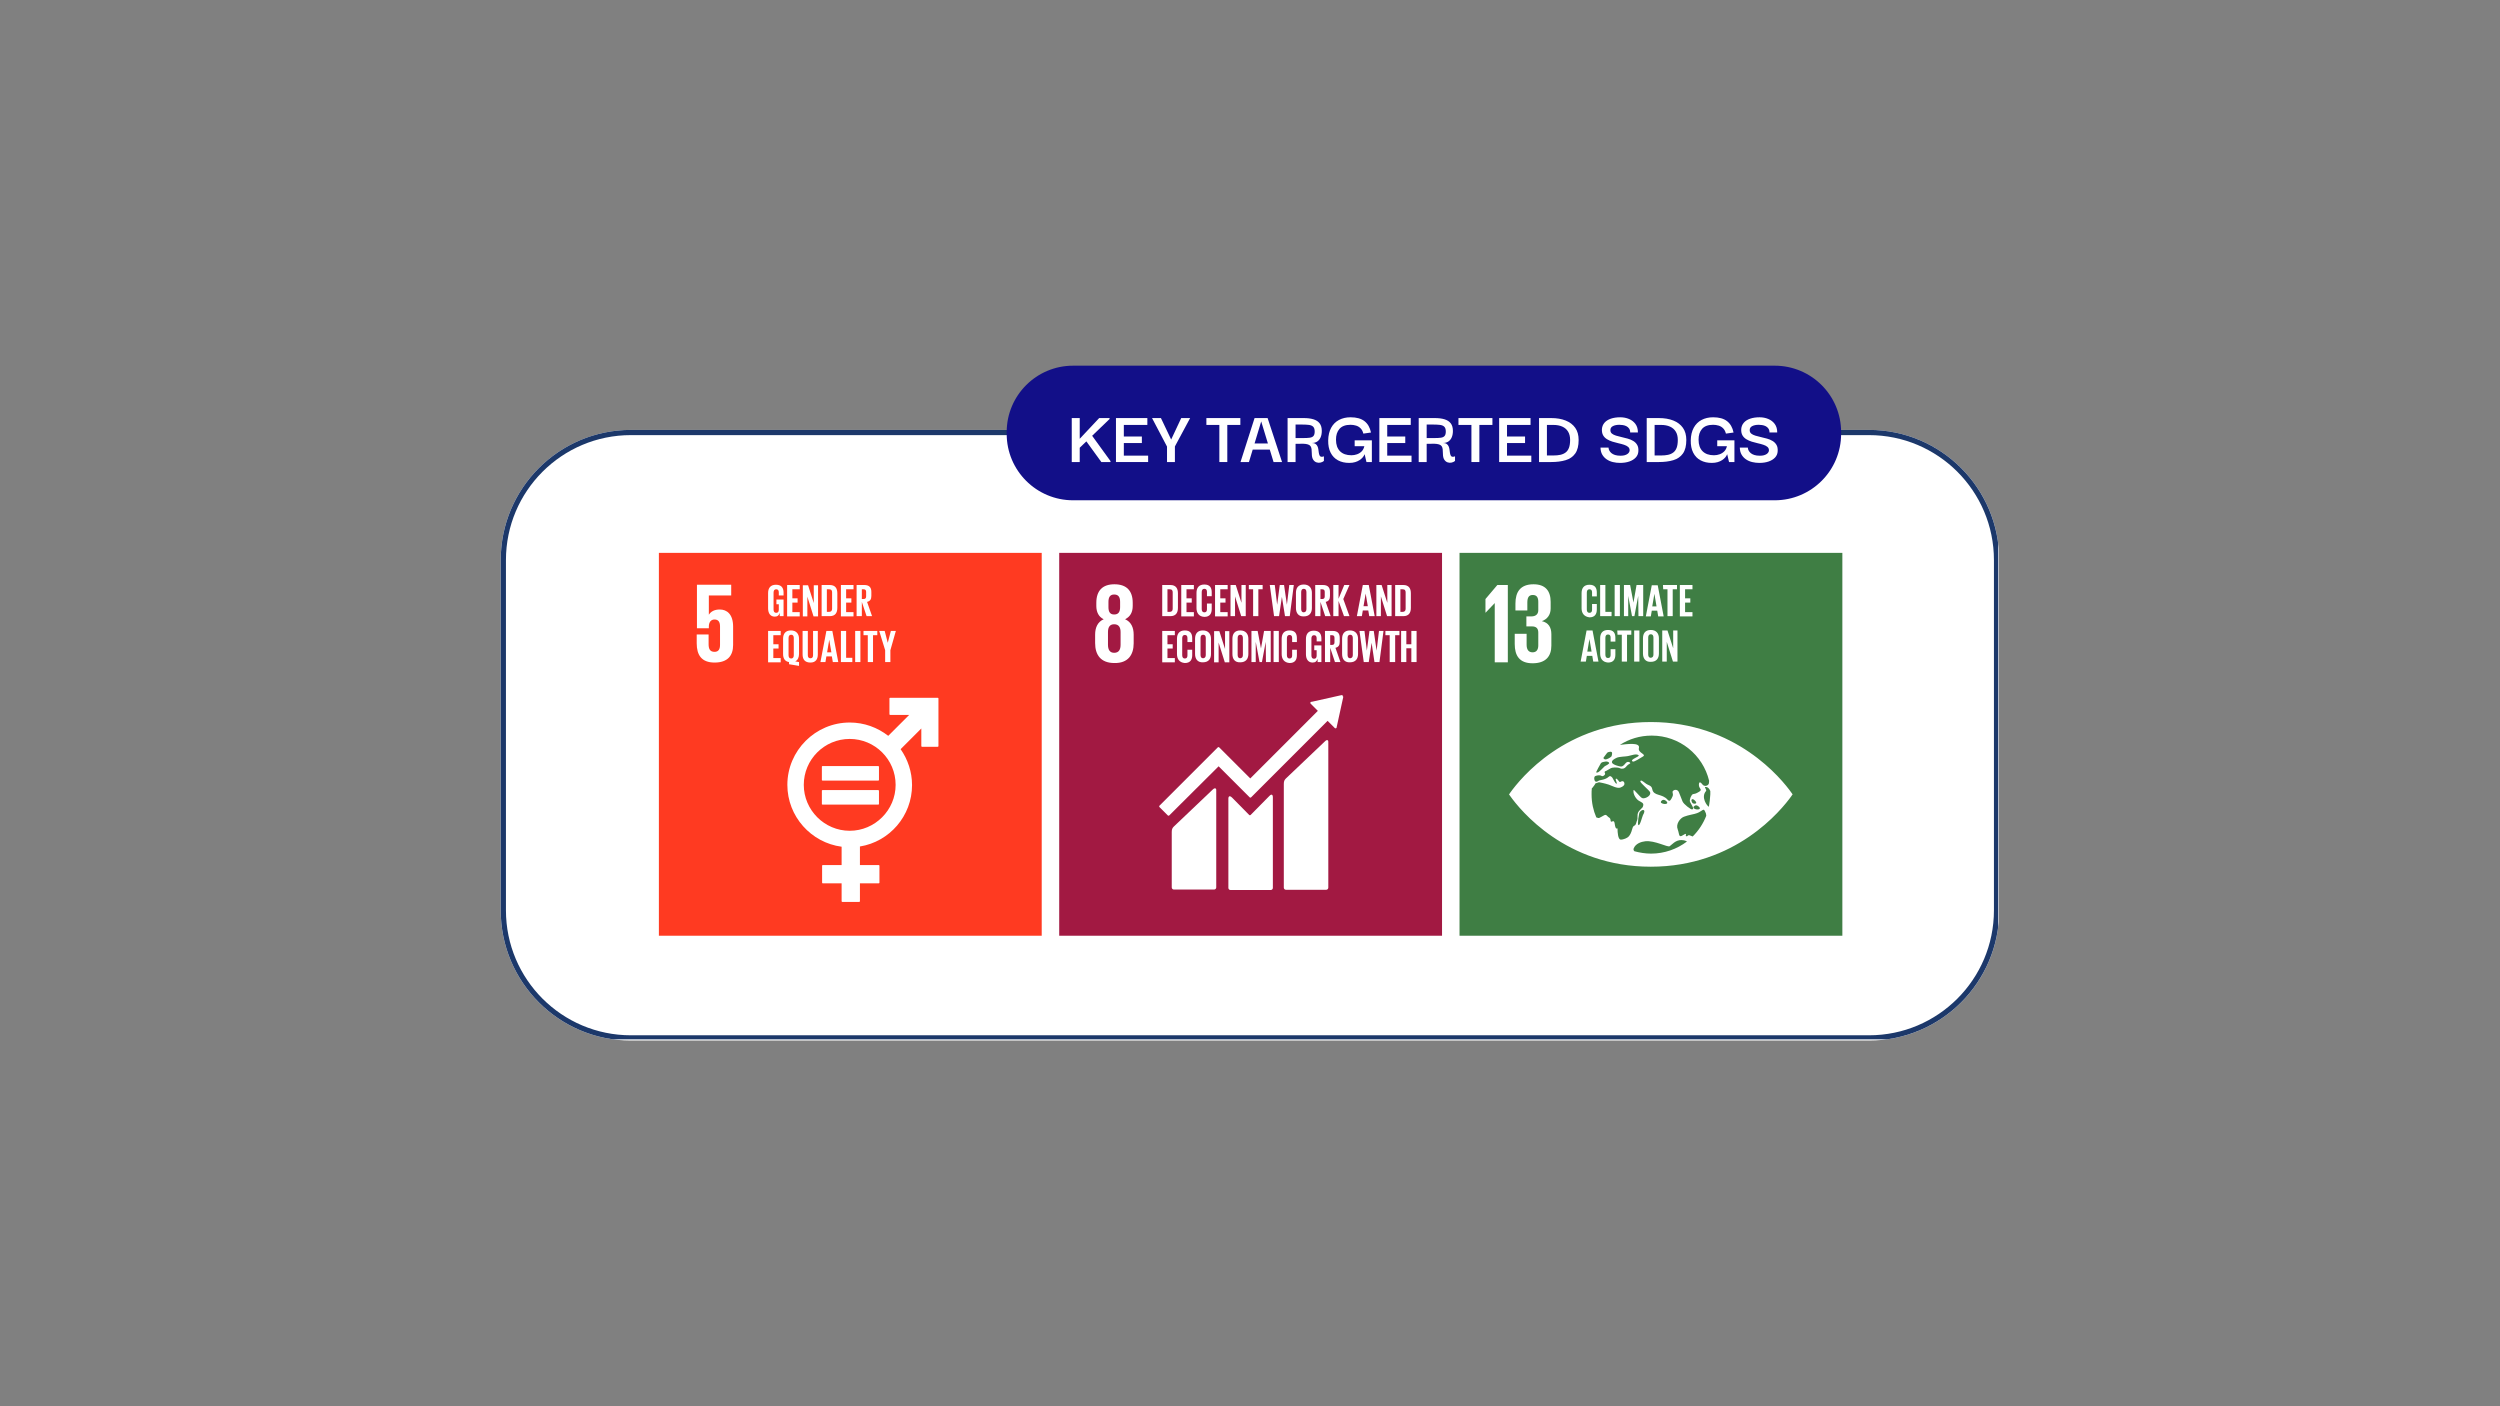 <svg xmlns="http://www.w3.org/2000/svg" xmlns:xlink="http://www.w3.org/1999/xlink" width="1920" viewBox="0 0 1440 810" height="1080" preserveAspectRatio="xMidYMid meet"><rect x="0" y="0" width="1440" height="810" fill="#808080" stroke="none"/><defs><clipPath id="7eaec603ae"><path d="M 16.41 37.625 L 880 37.625 L 880 389.367 L 16.41 389.367 Z M 16.41 37.625 "></path></clipPath><clipPath id="54289b40ab"><path d="M 91.41 37.625 L 804.59 37.625 C 846.012 37.625 879.59 71.207 879.59 112.625 L 879.59 314.367 C 879.59 355.789 846.012 389.367 804.59 389.367 L 91.41 389.367 C 49.988 389.367 16.41 355.789 16.41 314.367 L 16.41 112.625 C 16.41 71.207 49.988 37.625 91.41 37.625 Z M 91.41 37.625 "></path></clipPath><clipPath id="db9548b8e7"><path d="M 0.41 0.625 L 863.762 0.625 L 863.762 352.367 L 0.41 352.367 Z M 0.41 0.625 "></path></clipPath><clipPath id="b6beb77aa9"><path d="M 75.41 0.625 L 788.59 0.625 C 830.012 0.625 863.59 34.207 863.59 75.625 L 863.59 277.367 C 863.59 318.789 830.012 352.367 788.59 352.367 L 75.41 352.367 C 33.988 352.367 0.41 318.789 0.41 277.367 L 0.41 75.625 C 0.41 34.207 33.988 0.625 75.41 0.625 Z M 75.41 0.625 "></path></clipPath><clipPath id="72500f30ad"><rect x="0" width="864" y="0" height="353"></rect></clipPath><clipPath id="74386248a1"><path d="M 16.426 37.625 L 878.965 37.625 L 878.965 388.648 L 16.426 388.648 Z M 16.426 37.625 "></path></clipPath><clipPath id="0b7158a33a"><path d="M 91.422 37.625 L 804.566 37.625 C 845.984 37.625 879.562 71.203 879.562 112.625 L 879.562 314.355 C 879.562 355.773 845.984 389.352 804.566 389.352 L 91.422 389.352 C 50.004 389.352 16.426 355.773 16.426 314.355 L 16.426 112.625 C 16.426 71.203 50.004 37.625 91.422 37.625 Z M 91.422 37.625 "></path></clipPath><clipPath id="777c8a268b"><path d="M 568.688 108.453 L 789.199 108.453 L 789.199 328.969 L 568.688 328.969 Z M 568.688 108.453 "></path></clipPath><clipPath id="4c73965f8d"><path d="M 338.102 108.453 L 558.613 108.453 L 558.613 328.969 L 338.102 328.969 Z M 338.102 108.453 "></path></clipPath><clipPath id="2297cf8899"><path d="M 107.516 108.453 L 328.027 108.453 L 328.027 328.969 L 107.516 328.969 Z M 107.516 108.453 "></path></clipPath><clipPath id="2b2c40daaa"><path d="M 307.855 0.633 L 788.508 0.633 L 788.508 78.164 L 307.855 78.164 Z M 307.855 0.633 "></path></clipPath><clipPath id="d53811bb33"><path d="M 346.105 0.633 L 750.234 0.633 C 771.359 0.633 788.484 17.758 788.484 38.883 L 788.484 39.914 C 788.484 61.039 771.359 78.164 750.234 78.164 L 346.105 78.164 C 324.98 78.164 307.855 61.039 307.855 39.914 L 307.855 38.883 C 307.855 17.758 324.98 0.633 346.105 0.633 Z M 346.105 0.633 "></path></clipPath><clipPath id="6b0df7f669"><path d="M 0.855 0.633 L 481.508 0.633 L 481.508 78.164 L 0.855 78.164 Z M 0.855 0.633 "></path></clipPath><clipPath id="b214b8d296"><path d="M 39.105 0.633 L 443.234 0.633 C 464.359 0.633 481.484 17.758 481.484 38.883 L 481.484 39.914 C 481.484 61.039 464.359 78.164 443.234 78.164 L 39.105 78.164 C 17.98 78.164 0.855 61.039 0.855 39.914 L 0.855 38.883 C 0.855 17.758 17.98 0.633 39.105 0.633 Z M 39.105 0.633 "></path></clipPath><clipPath id="f67d1f2360"><rect x="0" width="482" y="0" height="79"></rect></clipPath><clipPath id="ea2c8c4cd4"><rect x="0" width="895" y="0" height="407"></rect></clipPath></defs><g id="c0f71a3fda"><g transform="matrix(1,0,0,1,272,210)"><g clip-path="url(#ea2c8c4cd4)"><g clip-rule="nonzero" clip-path="url(#7eaec603ae)"><g clip-rule="nonzero" clip-path="url(#54289b40ab)"><g transform="matrix(1,0,0,1,16,37)"><g id="d79ed72994" clip-path="url(#72500f30ad)"><g clip-rule="nonzero" clip-path="url(#db9548b8e7)"><g clip-rule="nonzero" clip-path="url(#b6beb77aa9)"><path style=" stroke:none;fill-rule:nonzero;fill:#ffffff;fill-opacity:1;" d="M 0.41 0.625 L 863.277 0.625 L 863.277 352.367 L 0.41 352.367 Z M 0.41 0.625 "></path></g></g></g></g></g></g><g clip-rule="nonzero" clip-path="url(#74386248a1)"><g clip-rule="nonzero" clip-path="url(#0b7158a33a)"><path style="fill:none;stroke-width:4;stroke-linecap:butt;stroke-linejoin:miter;stroke:#1c386a;stroke-opacity:1;stroke-miterlimit:4;" d="M 49.995 -0.001 L 525.394 -0.001 C 553.004 -0.001 575.388 22.383 575.388 49.996 L 575.388 184.474 C 575.388 212.084 553.004 234.468 525.394 234.468 L 49.995 234.468 C 22.384 234.468 0 212.084 0 184.474 L 0 49.996 C 0 22.383 22.384 -0.001 49.995 -0.001 Z M 49.995 -0.001 " transform="matrix(1.5,0,0,1.5,16.425,37.627)"></path></g></g><g clip-rule="nonzero" clip-path="url(#777c8a268b)"><path style=" stroke:none;fill-rule:nonzero;fill:#3f7e44;fill-opacity:1;" d="M 568.688 108.453 L 789.199 108.453 L 789.199 328.969 L 568.688 328.969 Z M 568.688 108.453 "></path></g><path style=" stroke:none;fill-rule:nonzero;fill:#ffffff;fill-opacity:1;" d="M 596.508 126.957 L 596.508 171.496 L 588.969 171.496 L 588.969 137.371 L 583.762 142.852 L 583.625 142.852 L 583.625 135.043 L 590.477 126.957 Z M 621.176 136.688 L 621.176 140.523 C 621.176 144.223 619.121 146.691 616.105 147.785 C 619.805 148.609 621.586 151.215 621.586 155.324 L 621.586 161.902 C 621.586 168.07 618.297 172.047 610.762 172.047 C 603.223 172.047 600.48 167.66 600.48 160.945 L 600.48 155.051 L 607.332 155.051 L 607.332 161.355 C 607.332 163.957 608.293 165.742 610.762 165.742 C 613.09 165.742 614.051 164.098 614.051 161.766 L 614.051 154.367 C 614.051 152.035 612.953 150.801 610.348 150.801 L 607.195 150.801 L 607.195 145.047 L 610.074 145.047 C 612.543 145.047 614.051 143.812 614.051 141.484 L 614.051 136.688 C 614.051 134.219 613.227 132.711 610.898 132.711 C 608.566 132.711 607.746 134.219 607.746 137.098 L 607.746 141.621 L 600.891 141.621 L 600.891 137.645 C 600.891 131.066 603.633 126.543 611.309 126.543 C 618.16 126.543 621.176 130.383 621.176 136.688 M 759.871 246.602 C 754.113 238.516 727.801 205.895 678.875 205.895 C 629.945 205.895 603.77 238.379 597.879 246.602 C 597.602 247.012 597.465 247.285 597.191 247.559 C 597.328 247.832 597.602 248.109 597.879 248.52 C 603.633 256.605 629.945 289.223 678.875 289.223 C 727.664 289.223 753.977 256.742 759.871 248.52 C 760.145 248.109 760.281 247.832 760.555 247.559 C 760.281 247.285 760.145 246.875 759.871 246.602 M 651.602 226.453 C 652.012 225.77 653.52 223.988 653.656 223.715 C 654.066 223.164 654.754 223.164 655.301 223.027 C 655.852 222.891 656.535 223.164 656.535 223.574 C 656.672 223.988 656.398 225.496 656.125 225.77 C 655.438 226.453 653.52 227.551 652.559 227.414 C 651.875 227.277 651.465 226.727 651.602 226.453 M 649.957 229.879 C 650.094 229.742 650.094 229.742 650.094 229.605 C 650.641 228.922 651.875 228.785 652.836 228.648 C 653.656 228.508 654.754 228.922 654.891 229.469 C 655.027 230.016 652.836 231.113 652.285 231.387 C 651.055 232.484 649.27 234.676 648.176 234.949 C 647.766 235.09 647.488 234.949 647.352 234.812 C 648.039 233.305 648.996 231.523 649.957 229.879 M 668.184 267.434 C 667.5 270.035 666.812 270.996 666.129 271.816 C 665.441 272.641 662.977 273.738 661.469 273.598 C 659.961 273.461 659.688 269.352 659.688 267.297 C 659.688 266.609 658.59 268.801 658.043 264.281 C 657.633 261.402 655.852 264.555 655.711 262.637 C 655.574 260.715 654.617 261.129 653.656 259.895 C 652.699 258.66 651.465 260.031 650.23 260.578 C 648.859 261.129 649.41 261.539 647.625 260.855 L 647.488 260.855 C 645.707 256.742 644.75 252.355 644.75 247.559 C 644.75 246.465 644.75 245.23 644.887 244.133 C 644.887 243.996 645.023 243.859 645.16 243.859 C 646.941 241.668 646.941 241.254 646.941 241.254 L 648.996 240.57 C 648.996 240.57 652.148 241.117 654.617 241.941 C 656.535 242.625 659.688 244.406 661.469 243.586 C 662.84 243.035 663.797 242.352 663.66 241.254 C 663.523 239.887 662.43 239.609 661.195 240.434 C 660.648 240.707 659.688 238.379 658.863 238.516 C 658.043 238.652 659.824 241.391 659.141 241.391 C 658.453 241.531 657.082 238.516 656.809 238.102 C 656.535 237.691 655.574 236.457 654.617 237.418 C 652.562 239.336 649.41 239.199 648.723 239.746 C 646.668 241.254 646.258 239.199 646.258 238.102 C 646.395 237.828 646.395 237.555 646.531 237.281 C 647.215 236.594 649.547 236.32 650.367 236.871 C 651.191 237.418 651.875 236.734 652.285 236.32 C 652.699 235.91 652.562 235.363 652.285 234.949 C 652.012 234.539 652.699 234.129 653.246 233.992 C 653.656 233.855 655.164 232.758 655.852 232.484 C 656.398 232.074 659.551 231.801 661.059 232.484 C 662.43 233.168 663.797 232.621 664.484 231.801 C 665.305 230.703 666.402 230.016 666.949 229.742 C 667.5 229.469 665.719 227.961 664.348 229.605 C 662.977 231.387 662.293 231.523 661.605 231.523 C 660.922 231.523 657.082 230.566 656.535 229.332 C 656.125 228.098 657.77 227.141 659.277 226.453 C 660.785 225.77 664.758 225.77 665.719 225.496 C 667.773 225.082 670.379 223.988 671.746 224.945 C 673.117 225.77 666.266 227.414 668.457 228.648 C 669.281 229.059 672.844 226.59 674.078 225.906 C 676.957 224.398 671.199 223.852 672.023 220.836 C 672.844 217.41 664.895 218.641 661.059 219.055 C 666.402 215.629 672.57 213.707 679.422 213.707 C 695.457 213.707 708.887 224.809 712.453 239.746 C 712.453 240.434 712.316 240.98 712.316 241.254 C 712.039 242.488 709.711 243.586 708.34 241.531 C 707.93 240.98 706.559 239.609 706.559 242.078 C 706.559 244.406 708.887 244.684 706.695 246.051 C 704.504 247.422 704.09 247.148 703.133 247.422 C 702.172 247.832 701.215 250.164 701.352 251.535 C 701.625 252.77 704.641 256.332 702.445 256.195 C 701.898 256.195 697.789 253.316 697.102 251.535 C 696.418 249.617 695.594 247.832 695.047 246.328 C 694.496 244.957 692.992 244.543 691.895 245.367 C 690.66 246.188 692.168 247.012 691.348 248.793 C 690.523 250.574 689.84 252.082 688.605 250.711 C 685.316 246.875 680.52 248.793 679.695 244.543 C 679.285 242.215 677.367 242.488 675.723 241.117 C 674.078 239.887 673.117 239.062 672.844 240.023 C 672.57 240.844 678.051 245.23 678.465 246.328 C 679.012 247.973 676.82 249.477 675.176 249.754 C 673.527 250.164 672.844 248.793 671.199 247.148 C 669.555 245.504 668.871 244.27 668.871 245.641 C 668.734 247.559 670.379 250.301 672.023 251.262 C 673.391 252.082 674.898 252.492 674.488 254 C 674.078 255.371 674.488 254.551 672.98 256.195 C 671.473 257.703 671.199 258.25 671.199 260.305 C 671.336 262.5 670.789 262.5 670.379 264.281 C 669.691 266.336 668.871 264.828 668.184 267.434 M 704.777 253.863 C 705.875 253.727 707.656 255.371 706.969 255.918 C 706.285 256.469 704.641 256.332 703.68 255.645 C 702.859 254.961 704.23 253.863 704.777 253.863 M 703.27 252.77 C 702.859 252.629 702.582 252.219 702.309 251.398 C 702.035 250.574 702.723 250.027 703.406 250.438 C 704.09 250.848 705.051 251.809 705.051 252.355 C 705.051 253.043 703.68 253.043 703.27 252.77 M 688.195 252.77 C 687.508 253.316 685.863 253.18 684.906 252.492 C 684.082 251.809 685.453 250.711 686 250.711 C 687.234 250.574 688.879 252.219 688.195 252.77 M 674.352 259.484 C 673.941 260.305 672.57 265.926 671.746 265.238 C 670.926 264.555 672.16 258.66 672.297 258.113 C 673.668 255.781 676.543 255.918 674.352 259.484 M 679.012 281.684 C 675.723 281.684 672.434 281.137 669.418 280.316 C 669.008 279.902 668.734 279.355 669.008 278.672 C 670.102 275.93 673.254 274.832 675.723 274.559 C 681.203 274.012 688.469 278.121 689.703 277.438 C 690.797 276.75 693.129 273.738 696.555 273.875 C 698.883 274.012 698.883 274.422 699.707 274.695 C 693.949 279.082 686.688 281.684 679.012 281.684 M 702.996 271.816 C 702.723 271.68 702.309 271.543 701.898 271.406 C 699.98 270.445 700.254 271.953 699.293 271.68 C 698.336 271.406 700.391 269.215 697.512 270.996 C 694.773 272.777 695.457 270.723 694.359 267.707 C 693.129 264.691 695.73 261.266 697.926 260.441 C 700.938 259.348 702.723 259.207 704.09 258.797 C 708.203 257.84 709.023 255.371 709.848 256.879 L 710.258 257.703 C 710.531 258.113 710.809 259.07 710.809 259.895 C 709.023 264.418 706.422 268.391 702.996 271.816 M 712.316 254.688 C 711.355 254.414 707.52 249.203 710.672 245.641 C 711.219 245.094 709.711 243.449 710.121 243.312 C 711.766 243.176 712.59 244.27 713.137 245.641 L 713.137 247.559 C 713 250.027 712.727 252.355 712.316 254.688 M 638.992 140.387 L 638.992 131.613 C 638.992 128.738 640.363 126.816 643.516 126.816 C 646.805 126.816 647.766 128.738 647.766 131.34 L 647.766 133.535 L 645.023 133.535 L 645.023 131.203 C 645.023 130.109 644.613 129.422 643.516 129.422 C 642.418 129.422 642.008 130.246 642.008 131.34 L 642.008 141.07 C 642.008 142.168 642.418 142.992 643.516 142.992 C 644.613 142.992 645.023 142.305 645.023 141.207 L 645.023 137.918 L 647.766 137.918 L 647.766 141.07 C 647.766 143.676 646.668 145.594 643.516 145.594 C 640.363 145.184 638.992 143.129 638.992 140.387 Z M 649.684 126.957 L 652.699 126.957 L 652.699 142.441 L 656.262 142.441 L 656.262 144.91 L 649.684 144.91 Z M 658.043 126.957 L 661.059 126.957 L 661.059 144.91 L 658.043 144.91 Z M 671.609 133.258 L 669.418 144.91 L 668.047 144.91 L 665.855 133.258 L 665.855 144.91 L 663.387 144.91 L 663.387 126.957 L 666.949 126.957 L 668.871 137.098 L 670.652 126.957 L 674.488 126.957 L 674.488 144.91 L 671.746 144.91 Z M 675.996 145.047 L 679.422 127.094 L 682.848 127.094 L 686.273 145.047 L 683.121 145.047 L 682.574 141.758 L 679.422 141.758 L 678.875 145.047 Z M 679.695 139.289 L 682.164 139.289 L 680.93 132.027 Z M 685.863 126.957 L 693.949 126.957 L 693.949 129.422 L 691.484 129.422 L 691.484 144.91 L 688.469 144.91 L 688.469 129.422 L 686 129.422 Z M 695.594 126.957 L 702.859 126.957 L 702.859 129.422 L 698.609 129.422 L 698.609 134.629 L 701.625 134.629 L 701.625 137.098 L 698.609 137.098 L 698.609 142.578 L 702.859 142.578 L 702.859 145.047 L 695.594 145.047 Z M 638.445 171.086 L 641.871 153.133 L 645.297 153.133 L 648.723 171.086 L 645.707 171.086 L 645.16 167.797 L 642.008 167.797 L 641.461 171.086 Z M 642.281 165.328 L 644.75 165.328 L 643.516 158.066 Z M 649.684 166.426 L 649.684 157.656 C 649.684 154.777 651.055 152.859 654.207 152.859 C 657.496 152.859 658.453 154.777 658.453 157.379 L 658.453 159.574 L 655.711 159.574 L 655.711 157.242 C 655.711 156.148 655.301 155.461 654.207 155.461 C 653.109 155.461 652.699 156.285 652.699 157.379 L 652.699 167.109 C 652.699 168.207 653.109 169.031 654.207 169.031 C 655.301 169.031 655.711 168.344 655.711 167.25 L 655.711 163.957 L 658.453 163.957 L 658.453 167.109 C 658.453 169.715 657.355 171.633 654.207 171.633 C 650.914 171.359 649.684 169.168 649.684 166.426 Z M 659.551 153.133 L 667.637 153.133 L 667.637 155.598 L 665.168 155.598 L 665.168 171.086 L 662.152 171.086 L 662.152 155.598 L 659.688 155.598 Z M 669.281 153.133 L 672.297 153.133 L 672.297 171.086 L 669.281 171.086 Z M 674.352 166.426 L 674.352 157.656 C 674.352 154.777 675.723 152.859 678.875 152.859 C 682.027 152.859 683.535 154.914 683.535 157.656 L 683.535 166.426 C 683.535 169.168 682.164 171.223 678.875 171.223 C 675.723 171.359 674.352 169.168 674.352 166.426 Z M 680.383 166.973 L 680.383 157.242 C 680.383 156.148 679.969 155.324 678.875 155.324 C 677.777 155.324 677.367 156.148 677.367 157.242 L 677.367 166.973 C 677.367 168.07 677.777 168.895 678.875 168.895 C 679.969 168.754 680.383 168.07 680.383 166.973 Z M 688.055 159.711 L 688.055 171.086 L 685.453 171.086 L 685.453 153.133 L 688.469 153.133 L 691.758 163.41 L 691.758 153.133 L 694.223 153.133 L 694.223 171.086 L 691.621 171.086 Z M 688.055 159.711 "></path><g clip-rule="nonzero" clip-path="url(#4c73965f8d)"><path style=" stroke:none;fill-rule:nonzero;fill:#a21942;fill-opacity:1;" d="M 338.102 108.453 L 558.613 108.453 L 558.613 328.969 L 338.102 328.969 Z M 338.102 108.453 "></path></g><path style=" stroke:none;fill-rule:nonzero;fill:#ffffff;fill-opacity:1;" d="M 380.996 160.531 L 380.996 155.598 C 380.996 151.352 379.488 148.199 376.062 146.691 C 379.078 145.184 380.449 142.578 380.449 139.016 L 380.449 137.234 C 380.449 130.246 376.887 126.543 369.895 126.543 C 363.043 126.543 359.48 130.246 359.48 137.234 L 359.48 139.016 C 359.48 142.578 360.852 145.32 363.727 146.691 C 360.301 148.199 358.793 151.352 358.793 155.598 L 358.793 160.395 C 358.793 167.109 361.945 171.906 369.895 171.906 C 377.707 172.047 380.996 167.25 380.996 160.531 M 366.469 136.688 C 366.469 133.945 367.43 132.438 369.758 132.438 C 372.227 132.438 373.184 133.945 373.184 136.688 L 373.184 139.699 C 373.184 142.441 372.227 143.949 369.758 143.949 C 367.293 143.949 366.469 142.305 366.469 139.699 Z M 373.457 161.355 C 373.457 164.098 372.5 166.016 369.758 166.016 C 367.156 166.016 366.195 164.098 366.195 161.355 L 366.195 154.09 C 366.195 151.352 367.156 149.57 369.758 149.57 C 372.5 149.57 373.457 151.488 373.457 154.09 Z M 373.457 161.355 "></path><path style=" stroke:none;fill-rule:nonzero;fill:#ffffff;fill-opacity:1;" d="M 491.184 216.996 L 468.707 238.379 C 467.887 239.199 467.477 239.887 467.477 241.531 L 467.477 301.285 C 467.477 301.969 468.023 302.516 468.707 302.516 L 491.871 302.516 C 492.555 302.516 493.105 301.969 493.105 301.285 L 493.105 217.547 C 493.242 216.723 492.691 215.488 491.184 216.996 M 426.633 244.684 L 404.156 266.062 C 403.336 266.883 402.926 267.57 402.926 269.215 L 402.926 301.145 C 402.926 301.832 403.473 302.379 404.156 302.379 L 427.32 302.379 C 428.004 302.379 428.555 301.832 428.555 301.145 L 428.555 245.23 C 428.691 244.543 428.141 243.312 426.633 244.684 "></path><path style=" stroke:none;fill-rule:nonzero;fill:#ffffff;fill-opacity:1;" d="M 501.465 191.094 C 501.465 190.957 501.465 190.684 501.328 190.547 C 501.191 190.41 501.051 190.41 500.914 190.41 L 500.641 190.41 L 483.512 194.246 L 483.234 194.246 C 483.098 194.246 482.961 194.383 482.961 194.383 C 482.688 194.66 482.688 195.07 482.961 195.344 L 483.098 195.48 L 487.074 199.453 L 448.152 238.379 L 430.199 220.422 C 430.062 220.285 429.648 220.285 429.512 220.422 L 424.578 225.359 L 395.797 254.137 C 395.66 254.273 395.66 254.688 395.797 254.824 L 400.73 259.758 C 400.867 259.895 401.281 259.895 401.418 259.758 L 429.922 231.387 L 442.941 244.406 L 447.879 249.34 C 448.016 249.477 448.426 249.477 448.562 249.34 L 492.691 205.211 L 496.805 209.324 C 497.078 209.598 497.488 209.598 497.762 209.324 C 497.902 209.188 497.902 209.047 497.902 208.91 L 501.738 191.367 Z M 501.465 191.094 "></path><path style=" stroke:none;fill-rule:nonzero;fill:#ffffff;fill-opacity:1;" d="M 459.117 248.52 L 448.289 259.484 C 448.016 259.621 447.738 259.621 447.602 259.484 L 437.734 249.477 C 435.953 247.695 435.543 249.203 435.543 249.891 L 435.543 301.422 C 435.543 302.105 436.09 302.652 436.777 302.652 L 459.938 302.652 C 460.621 302.652 461.172 302.105 461.172 301.422 L 461.172 249.066 C 461.172 248.109 460.621 246.875 459.117 248.52 "></path><path style=" stroke:none;fill-rule:nonzero;fill:#ffffff;fill-opacity:1;" d="M 406.488 131.754 L 406.488 140.113 C 406.488 142.852 405.391 144.91 402.102 144.91 L 397.441 144.91 L 397.441 126.957 L 402.102 126.957 C 405.391 126.957 406.488 129.012 406.488 131.754 Z M 401.691 142.441 C 402.926 142.441 403.473 141.758 403.473 140.66 L 403.473 131.203 C 403.473 130.109 403.062 129.422 401.691 129.422 L 400.457 129.422 L 400.457 142.441 Z M 408.406 126.957 L 415.672 126.957 L 415.672 129.422 L 411.422 129.422 L 411.422 134.629 L 414.438 134.629 L 414.438 137.098 L 411.422 137.098 L 411.422 142.578 L 415.672 142.578 L 415.672 145.047 L 408.406 145.047 Z M 417.18 140.25 L 417.18 131.477 C 417.18 128.602 418.547 126.68 421.699 126.68 C 424.988 126.68 425.949 128.602 425.949 131.203 L 425.949 133.398 L 423.207 133.398 L 423.207 130.93 C 423.207 129.832 422.797 129.148 421.699 129.148 C 420.605 129.148 420.191 129.969 420.191 131.066 L 420.191 140.797 C 420.191 141.895 420.605 142.715 421.699 142.715 C 422.797 142.715 423.207 142.031 423.207 140.934 L 423.207 137.645 L 425.949 137.645 L 425.949 140.797 C 425.949 143.402 424.852 145.32 421.699 145.32 C 418.547 145.184 417.18 142.992 417.18 140.25 Z M 427.867 126.957 L 435.133 126.957 L 435.133 129.422 L 430.883 129.422 L 430.883 134.629 L 433.898 134.629 L 433.898 137.098 L 430.883 137.098 L 430.883 142.578 L 435.133 142.578 L 435.133 145.047 L 427.867 145.047 Z M 439.379 133.535 L 439.379 144.91 L 436.777 144.91 L 436.777 126.957 L 439.793 126.957 L 443.082 137.234 L 443.082 126.957 L 445.547 126.957 L 445.547 144.91 L 442.941 144.91 Z M 447.191 126.957 L 455.277 126.957 L 455.277 129.422 L 452.812 129.422 L 452.812 144.91 L 449.797 144.91 L 449.797 129.422 L 447.328 129.422 L 447.328 126.957 Z M 466.379 133.809 L 464.734 144.91 L 461.855 144.91 L 459.391 126.957 L 462.266 126.957 L 463.637 138.332 L 465.145 126.957 L 467.613 126.957 L 469.258 138.332 L 470.629 126.957 L 473.23 126.957 L 470.902 144.91 L 468.16 144.91 Z M 474.465 140.25 L 474.465 131.477 C 474.465 128.602 475.836 126.68 478.988 126.68 C 482.141 126.68 483.648 128.738 483.648 131.477 L 483.648 140.25 C 483.648 142.992 482.277 145.047 478.988 145.047 C 475.836 145.184 474.465 142.992 474.465 140.25 Z M 480.496 140.797 L 480.496 131.066 C 480.496 129.969 480.086 129.148 478.988 129.148 C 477.891 129.148 477.48 129.969 477.48 131.066 L 477.48 140.797 C 477.48 141.895 477.891 142.715 478.988 142.715 C 480.086 142.578 480.496 141.895 480.496 140.797 Z M 488.582 136.688 L 488.582 144.91 L 485.566 144.91 L 485.566 126.957 L 489.953 126.957 C 492.965 126.957 494.062 128.465 494.062 130.93 L 494.062 133.258 C 494.062 135.18 493.379 136.273 491.598 136.688 L 494.473 144.91 L 491.32 144.91 Z M 488.582 129.422 L 488.582 135.043 L 489.539 135.043 C 490.637 135.043 491.047 134.492 491.047 133.535 L 491.047 130.93 C 491.047 129.969 490.637 129.422 489.539 129.422 Z M 498.996 136.137 L 498.996 144.91 L 495.98 144.91 L 495.98 126.957 L 498.996 126.957 L 498.996 134.902 L 502.285 126.957 L 505.301 126.957 L 501.738 135.043 L 505.301 144.91 L 502.148 144.91 Z M 509.551 144.91 L 512.977 126.957 L 516.402 126.957 L 519.828 144.91 L 516.676 144.91 L 516.129 141.621 L 512.977 141.621 L 512.43 144.91 Z M 513.387 139.152 L 515.855 139.152 L 514.621 131.891 Z M 523.391 133.535 L 523.391 144.91 L 520.789 144.91 L 520.789 126.957 L 523.805 126.957 L 527.094 137.234 L 527.094 126.957 L 529.559 126.957 L 529.559 144.91 L 526.957 144.91 Z M 540.66 131.754 L 540.66 140.113 C 540.66 142.852 539.562 144.91 536.273 144.91 L 531.613 144.91 L 531.613 126.957 L 536.273 126.957 C 539.562 126.957 540.66 129.012 540.66 131.754 Z M 535.863 142.441 C 537.098 142.441 537.645 141.758 537.645 140.66 L 537.645 131.203 C 537.645 130.109 537.234 129.422 535.863 129.422 L 534.629 129.422 L 534.629 142.441 Z M 535.863 142.441 "></path><path style=" stroke:none;fill-rule:nonzero;fill:#ffffff;fill-opacity:1;" d="M 397.441 153.406 L 404.707 153.406 L 404.707 155.871 L 400.457 155.871 L 400.457 161.082 L 403.473 161.082 L 403.473 163.547 L 400.457 163.547 L 400.457 169.031 L 404.707 169.031 L 404.707 171.496 L 397.441 171.496 Z M 405.941 166.699 L 405.941 157.93 C 405.941 155.051 407.309 153.133 410.461 153.133 C 413.75 153.133 414.711 155.051 414.711 157.656 L 414.711 159.848 L 411.969 159.848 L 411.969 157.52 C 411.969 156.422 411.559 155.734 410.461 155.734 C 409.367 155.734 408.953 156.559 408.953 157.656 L 408.953 167.387 C 408.953 168.48 409.367 169.305 410.461 169.305 C 411.559 169.305 411.969 168.617 411.969 167.523 L 411.969 164.234 L 414.711 164.234 L 414.711 167.387 C 414.711 169.988 413.613 171.906 410.461 171.906 C 407.309 171.633 405.941 169.578 405.941 166.699 Z M 416.355 166.699 L 416.355 157.93 C 416.355 155.051 417.727 153.133 420.879 153.133 C 424.031 153.133 425.539 155.188 425.539 157.93 L 425.539 166.699 C 425.539 169.441 424.168 171.496 420.879 171.496 C 417.863 171.633 416.355 169.578 416.355 166.699 Z M 422.523 167.25 L 422.523 157.52 C 422.523 156.422 422.113 155.598 421.016 155.598 C 419.918 155.598 419.508 156.422 419.508 157.52 L 419.508 167.25 C 419.508 168.344 419.918 169.168 421.016 169.168 C 422.113 169.031 422.523 168.344 422.523 167.25 Z M 429.922 160.121 L 429.922 171.496 L 427.32 171.496 L 427.32 153.543 L 430.336 153.543 L 433.625 163.82 L 433.625 153.543 L 436.09 153.543 L 436.09 171.496 L 433.488 171.496 Z M 437.871 166.699 L 437.871 157.93 C 437.871 155.051 439.242 153.133 442.395 153.133 C 445.547 153.133 447.055 155.188 447.055 157.93 L 447.055 166.699 C 447.055 169.441 445.684 171.496 442.395 171.496 C 439.242 171.633 437.871 169.578 437.871 166.699 Z M 443.902 167.25 L 443.902 157.52 C 443.902 156.422 443.492 155.598 442.395 155.598 C 441.297 155.598 440.887 156.422 440.887 157.52 L 440.887 167.25 C 440.887 168.344 441.297 169.168 442.395 169.168 C 443.492 169.031 443.902 168.344 443.902 167.25 Z M 457.059 159.711 L 454.867 171.359 L 453.496 171.359 L 451.305 159.711 L 451.305 171.359 L 448.836 171.359 L 448.836 153.406 L 452.398 153.406 L 454.32 163.547 L 456.102 153.406 L 459.938 153.406 L 459.938 171.359 L 457.195 171.359 Z M 461.582 153.406 L 464.598 153.406 L 464.598 171.359 L 461.582 171.359 Z M 466.242 166.699 L 466.242 157.93 C 466.242 155.051 467.613 153.133 470.766 153.133 C 474.055 153.133 475.012 155.051 475.012 157.656 L 475.012 159.848 L 472.273 159.848 L 472.273 157.52 C 472.273 156.422 471.859 155.734 470.766 155.734 C 469.668 155.734 469.258 156.559 469.258 157.656 L 469.258 167.387 C 469.258 168.48 469.668 169.305 470.766 169.305 C 471.859 169.305 472.273 168.617 472.273 167.523 L 472.273 164.234 L 475.012 164.234 L 475.012 167.387 C 475.012 169.988 473.918 171.906 470.766 171.906 C 467.613 171.633 466.242 169.578 466.242 166.699 Z M 484.879 161.766 L 489.129 161.766 L 489.129 171.359 L 486.938 171.359 L 486.938 169.441 C 486.523 170.812 485.703 171.633 484.059 171.633 C 481.453 171.633 480.223 169.578 480.223 166.836 L 480.223 158.066 C 480.223 155.188 481.59 153.27 484.742 153.27 C 488.031 153.27 489.129 155.188 489.129 157.793 L 489.129 159.438 L 486.387 159.438 L 486.387 157.656 C 486.387 156.559 485.977 155.871 484.879 155.871 C 483.785 155.871 483.375 156.695 483.375 157.793 L 483.375 167.523 C 483.375 168.617 483.785 169.441 484.879 169.441 C 485.84 169.441 486.387 168.895 486.387 167.66 L 486.387 164.508 L 485.02 164.508 L 485.02 161.766 Z M 494.199 163.137 L 494.199 171.359 L 491.184 171.359 L 491.184 153.406 L 495.57 153.406 C 498.586 153.406 499.684 154.914 499.684 157.379 L 499.684 159.711 C 499.684 161.629 498.996 162.727 497.215 163.137 L 500.094 171.359 L 496.941 171.359 Z M 494.199 155.871 L 494.199 161.492 L 495.16 161.492 C 496.258 161.492 496.668 160.945 496.668 159.984 L 496.668 157.379 C 496.668 156.422 496.258 155.871 495.16 155.871 Z M 501.051 166.699 L 501.051 157.93 C 501.051 155.051 502.422 153.133 505.574 153.133 C 508.727 153.133 510.234 155.188 510.234 157.93 L 510.234 166.699 C 510.234 169.441 508.863 171.496 505.574 171.496 C 502.422 171.633 501.051 169.578 501.051 166.699 Z M 507.219 167.25 L 507.219 157.52 C 507.219 156.422 506.809 155.598 505.711 155.598 C 504.617 155.598 504.203 156.422 504.203 157.52 L 504.203 167.25 C 504.203 168.344 504.617 169.168 505.711 169.168 C 506.809 169.031 507.219 168.344 507.219 167.25 Z M 518.047 160.258 L 516.402 171.359 L 513.523 171.359 L 511.059 153.406 L 513.934 153.406 L 515.305 164.781 L 516.812 153.406 L 519.281 153.406 L 520.926 164.781 L 522.297 153.406 L 524.898 153.406 L 522.57 171.359 L 519.691 171.359 Z M 525.996 153.406 L 534.082 153.406 L 534.082 155.871 L 531.613 155.871 L 531.613 171.359 L 528.461 171.359 L 528.461 155.871 L 525.996 155.871 Z M 540.934 163.41 L 538.055 163.41 L 538.055 171.359 L 535.043 171.359 L 535.043 153.406 L 538.055 153.406 L 538.055 161.082 L 540.934 161.082 L 540.934 153.406 L 543.949 153.406 L 543.949 171.359 L 540.934 171.359 Z M 540.934 163.41 "></path><g clip-rule="nonzero" clip-path="url(#2297cf8899)"><path style=" stroke:none;fill-rule:nonzero;fill:#ff3a21;fill-opacity:1;" d="M 107.516 108.453 L 328.027 108.453 L 328.027 328.969 L 107.516 328.969 Z M 107.516 108.453 "></path></g><path style=" stroke:none;fill-rule:nonzero;fill:#ffffff;fill-opacity:1;" d="M 142.598 141.07 C 139.582 141.07 137.527 142.168 136.293 144.086 L 136.293 132.984 L 149.176 132.984 L 149.176 126.816 L 129.441 126.816 L 129.441 151.898 L 136.293 151.898 L 136.293 150.938 C 136.293 148.336 137.527 146.828 139.582 146.828 C 141.914 146.828 142.734 148.473 142.734 150.801 L 142.734 161.492 C 142.734 163.82 141.914 165.465 139.582 165.465 C 136.98 165.465 136.156 163.82 136.156 161.082 L 136.156 155.461 L 129.305 155.461 L 129.305 160.531 C 129.305 167.25 132.047 171.633 139.582 171.633 C 147.121 171.633 150.273 167.66 150.273 161.492 L 150.273 150.938 C 150.273 143.812 146.711 141.07 142.598 141.07 "></path><path style=" stroke:none;fill-rule:nonzero;fill:#ffffff;fill-opacity:1;" d="M 268.137 191.918 L 240.727 191.918 C 240.59 191.918 240.316 192.055 240.316 192.328 L 240.316 201.375 C 240.316 201.512 240.453 201.785 240.727 201.785 L 251.691 201.785 L 239.629 213.844 C 233.465 209.047 225.789 206.172 217.43 206.172 C 197.691 206.172 181.52 222.344 181.52 242.078 C 181.52 260.305 195.227 275.383 212.77 277.711 L 212.77 288.266 L 201.941 288.266 C 201.805 288.266 201.531 288.402 201.531 288.676 L 201.531 298.406 C 201.531 298.543 201.668 298.816 201.941 298.816 L 212.77 298.816 L 212.77 309.094 C 212.77 309.23 212.906 309.508 213.18 309.508 L 222.91 309.508 C 223.047 309.508 223.32 309.371 223.32 309.094 L 223.32 298.816 L 234.148 298.816 C 234.285 298.816 234.559 298.68 234.559 298.406 L 234.559 288.676 C 234.559 288.539 234.422 288.266 234.148 288.266 L 223.32 288.266 L 223.32 277.574 C 240.316 274.832 253.336 260.031 253.336 242.215 C 253.336 234.539 250.867 227.414 246.758 221.52 L 258.68 209.598 L 258.68 219.738 C 258.68 219.875 258.816 220.148 259.09 220.148 L 268.137 220.148 C 268.273 220.148 268.547 220.012 268.547 219.738 L 268.547 192.328 C 268.547 192.055 268.273 191.918 268.137 191.918 M 217.43 268.527 C 202.902 268.527 190.977 256.605 190.977 242.078 C 190.977 227.551 202.766 215.629 217.43 215.629 C 231.957 215.629 243.879 227.414 243.879 242.078 C 243.879 256.605 231.957 268.527 217.43 268.527 "></path><path style=" stroke:none;fill-rule:nonzero;fill:#ffffff;fill-opacity:1;" d="M 233.738 231.25 L 201.805 231.25 C 201.668 231.25 201.395 231.387 201.395 231.523 L 201.395 239.336 C 201.395 239.473 201.531 239.609 201.805 239.609 L 233.875 239.609 C 234.012 239.609 234.285 239.473 234.285 239.336 L 234.285 231.523 C 234.148 231.387 234.012 231.25 233.738 231.25 M 233.738 245.094 L 201.805 245.094 C 201.668 245.094 201.395 245.23 201.395 245.367 L 201.395 253.18 C 201.395 253.316 201.531 253.453 201.805 253.453 L 233.875 253.453 C 234.012 253.453 234.285 253.316 234.285 253.18 L 234.285 245.367 C 234.148 245.23 234.012 245.094 233.738 245.094 "></path><path style=" stroke:none;fill-rule:nonzero;fill:#ffffff;fill-opacity:1;" d="M 170.422 153.406 L 177.684 153.406 L 177.684 155.871 L 173.434 155.871 L 173.434 161.082 L 176.449 161.082 L 176.449 163.547 L 173.434 163.547 L 173.434 169.031 L 177.684 169.031 L 177.684 171.496 L 170.422 171.496 Z M 182.48 172.594 L 182.48 171.359 C 180.012 170.949 179.055 169.168 179.055 166.699 L 179.055 157.93 C 179.055 155.051 180.426 153.133 183.578 153.133 C 186.73 153.133 188.238 155.188 188.238 157.93 L 188.238 166.699 C 188.238 168.617 187.551 170.262 186.043 170.949 L 188.238 171.359 L 188.238 173.551 Z M 185.223 167.387 L 185.223 157.52 C 185.223 156.422 184.809 155.598 183.715 155.598 C 182.617 155.598 182.207 156.422 182.207 157.52 L 182.207 167.387 C 182.207 168.48 182.617 169.305 183.715 169.305 C 184.809 169.305 185.223 168.48 185.223 167.387 Z M 199.062 153.406 L 199.062 166.973 C 199.062 169.715 197.832 171.633 194.816 171.633 C 191.664 171.633 190.293 169.852 190.293 166.973 L 190.293 153.406 L 193.309 153.406 L 193.309 167.387 C 193.309 168.48 193.719 169.168 194.816 169.168 C 195.91 169.168 196.324 168.48 196.324 167.387 L 196.324 153.406 Z M 200.57 171.359 L 203.996 153.406 L 207.422 153.406 L 210.852 171.359 L 207.699 171.359 L 207.148 168.07 L 203.996 168.07 L 203.449 171.359 Z M 204.41 165.742 L 206.875 165.742 L 205.641 158.477 Z M 212.359 153.406 L 215.371 153.406 L 215.371 168.895 L 218.938 168.895 L 218.938 171.359 L 212.359 171.359 Z M 220.582 153.406 L 223.594 153.406 L 223.594 171.359 L 220.582 171.359 Z M 225.238 153.406 L 233.324 153.406 L 233.324 155.871 L 230.859 155.871 L 230.859 171.359 L 227.844 171.359 L 227.844 155.871 L 225.379 155.871 L 225.379 153.406 Z M 240.863 164.508 L 240.863 171.359 L 237.848 171.359 L 237.848 164.508 L 234.422 153.406 L 237.574 153.406 L 239.355 160.258 L 241.137 153.406 L 244.016 153.406 Z M 240.863 164.508 "></path><path style=" stroke:none;fill-rule:nonzero;fill:#ffffff;fill-opacity:1;" d="M 175.078 135.316 L 179.328 135.316 L 179.328 144.91 L 177.137 144.91 L 177.137 142.992 C 176.723 144.359 175.902 145.184 174.258 145.184 C 171.652 145.184 170.422 143.129 170.422 140.387 L 170.422 131.613 C 170.422 128.738 171.789 126.816 174.941 126.816 C 178.23 126.816 179.328 128.738 179.328 131.34 L 179.328 132.984 L 176.586 132.984 L 176.586 131.203 C 176.586 130.109 176.176 129.422 175.078 129.422 C 173.984 129.422 173.57 130.246 173.57 131.34 L 173.57 141.07 C 173.57 142.168 173.984 142.992 175.078 142.992 C 176.039 142.992 176.586 142.441 176.586 141.207 L 176.586 138.055 L 175.215 138.055 L 175.215 135.316 Z M 181.383 126.957 L 188.648 126.957 L 188.648 129.422 L 184.398 129.422 L 184.398 134.629 L 187.414 134.629 L 187.414 137.098 L 184.398 137.098 L 184.398 142.578 L 188.648 142.578 L 188.648 145.047 L 181.383 145.047 Z M 193.035 133.672 L 193.035 145.047 L 190.43 145.047 L 190.43 127.094 L 193.445 127.094 L 196.734 137.371 L 196.734 127.094 L 199.199 127.094 L 199.199 145.047 L 196.598 145.047 Z M 210.301 131.754 L 210.301 140.113 C 210.301 142.852 209.207 144.91 205.918 144.91 L 201.258 144.91 L 201.258 126.957 L 205.918 126.957 C 209.207 126.957 210.301 129.012 210.301 131.754 Z M 205.504 142.441 C 206.738 142.441 207.285 141.758 207.285 140.66 L 207.285 131.203 C 207.285 130.109 206.875 129.422 205.504 129.422 L 204.27 129.422 L 204.27 142.441 Z M 212.359 126.957 L 219.621 126.957 L 219.621 129.422 L 215.371 129.422 L 215.371 134.629 L 218.387 134.629 L 218.387 137.098 L 215.371 137.098 L 215.371 142.578 L 219.621 142.578 L 219.621 145.047 L 212.359 145.047 Z M 224.418 136.688 L 224.418 144.91 L 221.402 144.91 L 221.402 126.957 L 225.789 126.957 C 228.805 126.957 229.898 128.465 229.898 130.93 L 229.898 133.258 C 229.898 135.18 229.215 136.273 227.434 136.688 L 230.312 144.91 L 227.16 144.91 Z M 224.418 129.422 L 224.418 135.043 L 225.379 135.043 C 226.473 135.043 226.887 134.492 226.887 133.535 L 226.887 130.93 C 226.887 129.969 226.473 129.422 225.379 129.422 Z M 224.418 129.422 "></path><g clip-rule="nonzero" clip-path="url(#2b2c40daaa)"><g clip-rule="nonzero" clip-path="url(#d53811bb33)"><g transform="matrix(1,0,0,1,307,0)"><g id="e46657707c" clip-path="url(#f67d1f2360)"><g clip-rule="nonzero" clip-path="url(#6b0df7f669)"><g clip-rule="nonzero" clip-path="url(#b214b8d296)"><path style=" stroke:none;fill-rule:nonzero;fill:#120f88;fill-opacity:1;" d="M 0.855 0.633 L 481.508 0.633 L 481.508 78.164 L 0.855 78.164 Z M 0.855 0.633 "></path></g></g></g></g></g></g><g style="fill:#ffffff;fill-opacity:1;"><g transform="translate(342.406, 56.134)"><path style="stroke:none" d="M 7.328 -8.047 L 7.328 -13.188 L 18.719 -25.328 L 24.703 -25.328 L 24.703 -24.781 Z M 2.922 0 L 2.922 -25.328 L 7.516 -25.328 L 7.516 0 Z M 19.969 0 L 10.438 -13.141 L 13.766 -16.375 L 25.234 -0.547 L 25.234 0 Z M 19.969 0 "></path></g></g><g style="fill:#ffffff;fill-opacity:1;"><g transform="translate(368.404, 56.134)"><path style="stroke:none" d="M 2.391 0 L 2.391 -25.328 L 20.469 -25.328 L 20.469 -21.375 L 6.922 -21.375 L 6.922 -14.703 L 17.312 -14.703 L 17.312 -10.938 L 6.922 -10.938 L 6.922 -3.688 L 20.922 -3.688 L 20.922 0 Z M 2.391 0 "></path></g></g><g style="fill:#ffffff;fill-opacity:1;"><g transform="translate(392.513, 56.134)"><path style="stroke:none" d="M 7.688 -8.906 L -0.938 -25.328 L 4.188 -25.328 L 10.078 -12.953 L 15.875 -25.328 L 21 -25.328 L 12.188 -8.906 Z M 7.688 0 L 7.688 -9.484 L 12.234 -9.484 L 12.234 0 Z M 7.688 0 "></path></g></g><g style="fill:#ffffff;fill-opacity:1;"><g transform="translate(412.619, 56.134)"><path style="stroke:none" d=""></path></g></g><g style="fill:#ffffff;fill-opacity:1;"><g transform="translate(422.425, 56.134)"><path style="stroke:none" d="M 12.5 -24.516 L 12.5 0 L 7.922 0 L 7.922 -24.516 Z M 0.453 -21.375 L 0.453 -25.328 L 20.016 -25.328 L 20.016 -21.375 Z M 0.453 -21.375 "></path></g></g><g style="fill:#ffffff;fill-opacity:1;"><g transform="translate(441.676, 56.134)"><path style="stroke:none" d="M 0.859 0 L 8.953 -25.328 L 16.469 -25.328 L 24.781 0 L 19.891 0 L 12.781 -23.391 L 5.719 0 Z M 6.297 -7.156 L 6.344 -10.703 L 19.156 -10.703 L 19.203 -7.156 Z M 6.297 -7.156 "></path></g></g><g style="fill:#ffffff;fill-opacity:1;"><g transform="translate(467.134, 56.134)"><path style="stroke:none" d="M 2.516 0 L 2.516 -25.328 L 11.828 -25.328 C 14.016 -25.328 15.879 -25.086 17.422 -24.609 C 18.973 -24.129 20.16 -23.352 20.984 -22.281 C 21.805 -21.219 22.219 -19.758 22.219 -17.906 C 22.219 -16.52 22 -15.312 21.562 -14.281 C 21.133 -13.25 20.492 -12.438 19.641 -11.844 C 18.785 -11.258 17.727 -10.969 16.469 -10.969 C 17.363 -10.969 18.066 -10.797 18.578 -10.453 C 19.086 -10.109 19.469 -9.66 19.719 -9.109 C 19.977 -8.555 20.148 -7.961 20.234 -7.328 C 20.328 -6.703 20.41 -6.086 20.484 -5.484 C 20.566 -4.891 20.695 -4.375 20.875 -3.938 C 21.051 -3.5 21.332 -3.211 21.719 -3.078 C 22.113 -2.941 22.688 -3.008 23.438 -3.281 L 23.438 -0.625 C 22.863 -0.145 22.188 0.172 21.406 0.328 C 20.633 0.492 19.875 0.441 19.125 0.172 C 18.375 -0.086 17.742 -0.613 17.234 -1.406 C 16.723 -2.207 16.469 -3.328 16.469 -4.766 C 16.469 -5.816 16.422 -6.703 16.328 -7.422 C 16.234 -8.141 16.031 -8.719 15.719 -9.156 C 15.406 -9.594 14.91 -9.922 14.234 -10.141 C 13.555 -10.367 12.648 -10.504 11.516 -10.547 C 10.379 -10.586 8.91 -10.566 7.109 -10.484 L 7.109 0 Z M 7.109 -13.812 L 11.656 -13.812 C 13.156 -13.812 14.375 -13.879 15.312 -14.016 C 16.258 -14.148 16.961 -14.484 17.422 -15.016 C 17.891 -15.555 18.125 -16.398 18.125 -17.547 C 18.125 -18.836 17.836 -19.766 17.266 -20.328 C 16.703 -20.898 15.875 -21.254 14.781 -21.391 C 13.688 -21.523 12.344 -21.594 10.75 -21.594 L 7.109 -21.594 Z M 7.109 -13.812 "></path></g></g><g style="fill:#ffffff;fill-opacity:1;"><g transform="translate(492.098, 56.134)"><path style="stroke:none" d="M 13.047 0.5 C 10.586 0.5 8.438 0.004 6.594 -0.984 C 4.75 -1.973 3.332 -3.441 2.344 -5.391 C 1.352 -7.348 0.883 -9.719 0.938 -12.5 C 1 -15.352 1.57 -17.77 2.656 -19.75 C 3.738 -21.727 5.242 -23.227 7.172 -24.25 C 9.109 -25.27 11.32 -25.781 13.812 -25.781 C 17.258 -25.781 19.938 -25.035 21.844 -23.547 C 23.75 -22.066 25 -19.883 25.594 -17 L 21.188 -16.375 C 20.883 -17.633 20.363 -18.641 19.625 -19.391 C 18.895 -20.141 18.02 -20.672 17 -20.984 C 15.977 -21.297 14.914 -21.453 13.812 -21.453 C 10.926 -21.453 8.801 -20.664 7.438 -19.094 C 6.07 -17.52 5.406 -15.441 5.438 -12.859 C 5.438 -9.984 6.207 -7.77 7.75 -6.219 C 9.301 -4.676 11.488 -3.906 14.312 -3.906 C 15.445 -3.906 16.531 -4.094 17.562 -4.469 C 18.602 -4.844 19.5 -5.41 20.25 -6.172 C 21 -6.941 21.504 -7.926 21.766 -9.125 L 16.188 -9.125 L 16.188 -12.5 L 26.094 -12.5 L 26.094 0 L 22.984 0 L 21.953 -4.406 L 21.859 -4.406 C 21.648 -3.832 21.305 -3.258 20.828 -2.688 C 20.348 -2.125 19.75 -1.602 19.031 -1.125 C 18.312 -0.645 17.457 -0.254 16.469 0.047 C 15.477 0.348 14.336 0.5 13.047 0.5 Z M 13.047 0.5 "></path></g></g><g style="fill:#ffffff;fill-opacity:1;"><g transform="translate(520.12, 56.134)"><path style="stroke:none" d="M 2.391 0 L 2.391 -25.328 L 20.469 -25.328 L 20.469 -21.375 L 6.922 -21.375 L 6.922 -14.703 L 17.312 -14.703 L 17.312 -10.938 L 6.922 -10.938 L 6.922 -3.688 L 20.922 -3.688 L 20.922 0 Z M 2.391 0 "></path></g></g><g style="fill:#ffffff;fill-opacity:1;"><g transform="translate(542.655, 56.134)"><path style="stroke:none" d="M 2.516 0 L 2.516 -25.328 L 11.828 -25.328 C 14.016 -25.328 15.879 -25.086 17.422 -24.609 C 18.973 -24.129 20.16 -23.352 20.984 -22.281 C 21.805 -21.219 22.219 -19.758 22.219 -17.906 C 22.219 -16.52 22 -15.312 21.562 -14.281 C 21.133 -13.25 20.492 -12.438 19.641 -11.844 C 18.785 -11.258 17.727 -10.969 16.469 -10.969 C 17.363 -10.969 18.066 -10.797 18.578 -10.453 C 19.086 -10.109 19.469 -9.66 19.719 -9.109 C 19.977 -8.555 20.148 -7.961 20.234 -7.328 C 20.328 -6.703 20.41 -6.086 20.484 -5.484 C 20.566 -4.891 20.695 -4.375 20.875 -3.938 C 21.051 -3.5 21.332 -3.211 21.719 -3.078 C 22.113 -2.941 22.688 -3.008 23.438 -3.281 L 23.438 -0.625 C 22.863 -0.145 22.188 0.172 21.406 0.328 C 20.633 0.492 19.875 0.441 19.125 0.172 C 18.375 -0.086 17.742 -0.613 17.234 -1.406 C 16.723 -2.207 16.469 -3.328 16.469 -4.766 C 16.469 -5.816 16.422 -6.703 16.328 -7.422 C 16.234 -8.141 16.031 -8.719 15.719 -9.156 C 15.406 -9.594 14.91 -9.922 14.234 -10.141 C 13.555 -10.367 12.648 -10.504 11.516 -10.547 C 10.379 -10.586 8.91 -10.566 7.109 -10.484 L 7.109 0 Z M 7.109 -13.812 L 11.656 -13.812 C 13.156 -13.812 14.375 -13.879 15.312 -14.016 C 16.258 -14.148 16.961 -14.484 17.422 -15.016 C 17.891 -15.555 18.125 -16.398 18.125 -17.547 C 18.125 -18.836 17.836 -19.766 17.266 -20.328 C 16.703 -20.898 15.875 -21.254 14.781 -21.391 C 13.688 -21.523 12.344 -21.594 10.75 -21.594 L 7.109 -21.594 Z M 7.109 -13.812 "></path></g></g><g style="fill:#ffffff;fill-opacity:1;"><g transform="translate(567.618, 56.134)"><path style="stroke:none" d="M 12.5 -24.516 L 12.5 0 L 7.922 0 L 7.922 -24.516 Z M 0.453 -21.375 L 0.453 -25.328 L 20.016 -25.328 L 20.016 -21.375 Z M 0.453 -21.375 "></path></g></g><g style="fill:#ffffff;fill-opacity:1;"><g transform="translate(589.119, 56.134)"><path style="stroke:none" d="M 2.391 0 L 2.391 -25.328 L 20.469 -25.328 L 20.469 -21.375 L 6.922 -21.375 L 6.922 -14.703 L 17.312 -14.703 L 17.312 -10.938 L 6.922 -10.938 L 6.922 -3.688 L 20.922 -3.688 L 20.922 0 Z M 2.391 0 "></path></g></g><g style="fill:#ffffff;fill-opacity:1;"><g transform="translate(611.654, 56.134)"><path style="stroke:none" d="M 7.375 -3.781 L 7.375 -21.375 L 11.109 -21.375 C 13.086 -21.375 14.797 -21.051 16.234 -20.406 C 17.68 -19.758 18.789 -18.797 19.562 -17.516 C 20.344 -16.242 20.734 -14.648 20.734 -12.734 C 20.734 -10.898 20.516 -9.398 20.078 -8.234 C 19.648 -7.066 19.008 -6.16 18.156 -5.516 C 17.301 -4.867 16.285 -4.414 15.109 -4.156 C 13.941 -3.906 12.609 -3.781 11.109 -3.781 C 10.867 -3.781 10.457 -3.781 9.875 -3.781 C 9.289 -3.781 8.457 -3.781 7.375 -3.781 Z M 25.641 -12.688 C 25.641 -15.508 24.988 -17.848 23.688 -19.703 C 22.383 -21.555 20.547 -22.957 18.172 -23.906 C 15.805 -24.852 13.02 -25.328 9.812 -25.328 C 9.352 -25.328 8.609 -25.328 7.578 -25.328 C 6.547 -25.328 4.961 -25.328 2.828 -25.328 L 2.828 0 C 4.836 0 6.383 0 7.469 0 C 8.551 0 9.332 0 9.812 0 C 13.02 0 15.805 -0.359 18.172 -1.078 C 20.547 -1.797 22.383 -3.078 23.688 -4.922 C 24.988 -6.766 25.641 -9.352 25.641 -12.688 Z M 25.641 -12.688 "></path></g></g><g style="fill:#ffffff;fill-opacity:1;"><g transform="translate(638.911, 56.134)"><path style="stroke:none" d=""></path></g></g><g style="fill:#ffffff;fill-opacity:1;"><g transform="translate(648.717, 56.134)"><path style="stroke:none" d="M 12.422 0.5 C 11.004 0.5 9.633 0.336 8.312 0.016 C 7 -0.297 5.812 -0.812 4.75 -1.531 C 3.688 -2.25 2.832 -3.16 2.188 -4.266 C 1.539 -5.379 1.203 -6.734 1.172 -8.328 L 5.797 -8.328 C 5.797 -8.203 5.828 -7.969 5.891 -7.625 C 5.953 -7.281 6.109 -6.883 6.359 -6.438 C 6.617 -5.988 6.992 -5.551 7.484 -5.125 C 7.984 -4.707 8.66 -4.352 9.516 -4.062 C 10.367 -3.781 11.441 -3.641 12.734 -3.641 C 13.629 -3.641 14.398 -3.727 15.047 -3.906 C 15.691 -4.094 16.227 -4.332 16.656 -4.625 C 17.094 -4.926 17.414 -5.266 17.625 -5.641 C 17.844 -6.016 17.953 -6.383 17.953 -6.75 C 17.953 -7.582 17.656 -8.242 17.062 -8.734 C 16.477 -9.234 15.695 -9.641 14.719 -9.953 C 13.75 -10.273 12.688 -10.562 11.531 -10.812 C 10.383 -11.07 9.234 -11.379 8.078 -11.734 C 6.922 -12.098 5.863 -12.57 4.906 -13.156 C 3.945 -13.738 3.203 -14.492 2.672 -15.422 C 2.148 -16.359 1.922 -17.547 1.984 -18.984 C 2.098 -20.391 2.586 -21.602 3.453 -22.625 C 4.328 -23.645 5.547 -24.426 7.109 -24.969 C 8.672 -25.508 10.484 -25.781 12.547 -25.781 C 14.348 -25.781 16.02 -25.457 17.562 -24.812 C 19.113 -24.164 20.359 -23.203 21.297 -21.922 C 22.242 -20.648 22.719 -19.023 22.719 -17.047 L 18.266 -17.047 C 18.266 -17.973 18.051 -18.727 17.625 -19.312 C 17.207 -19.906 16.676 -20.359 16.031 -20.672 C 15.383 -20.984 14.703 -21.191 13.984 -21.297 C 13.266 -21.398 12.625 -21.453 12.062 -21.453 C 10.562 -21.453 9.32 -21.203 8.344 -20.703 C 7.363 -20.211 6.875 -19.457 6.875 -18.438 C 6.852 -17.57 7.141 -16.891 7.734 -16.391 C 8.336 -15.898 9.133 -15.504 10.125 -15.203 C 11.113 -14.898 12.191 -14.617 13.359 -14.359 C 14.523 -14.109 15.691 -13.816 16.859 -13.484 C 18.035 -13.16 19.094 -12.711 20.031 -12.141 C 20.977 -11.578 21.727 -10.828 22.281 -9.891 C 22.844 -8.961 23.078 -7.75 22.984 -6.25 C 22.922 -4.844 22.426 -3.633 21.5 -2.625 C 20.57 -1.625 19.332 -0.852 17.781 -0.312 C 16.238 0.227 14.453 0.5 12.422 0.5 Z M 12.422 0.5 "></path></g></g><g style="fill:#ffffff;fill-opacity:1;"><g transform="translate(673.68, 56.134)"><path style="stroke:none" d="M 7.375 -3.781 L 7.375 -21.375 L 11.109 -21.375 C 13.086 -21.375 14.797 -21.051 16.234 -20.406 C 17.68 -19.758 18.789 -18.797 19.562 -17.516 C 20.344 -16.242 20.734 -14.648 20.734 -12.734 C 20.734 -10.898 20.516 -9.398 20.078 -8.234 C 19.648 -7.066 19.008 -6.16 18.156 -5.516 C 17.301 -4.867 16.285 -4.414 15.109 -4.156 C 13.941 -3.906 12.609 -3.781 11.109 -3.781 C 10.867 -3.781 10.457 -3.781 9.875 -3.781 C 9.289 -3.781 8.457 -3.781 7.375 -3.781 Z M 25.641 -12.688 C 25.641 -15.508 24.988 -17.848 23.688 -19.703 C 22.383 -21.555 20.547 -22.957 18.172 -23.906 C 15.805 -24.852 13.02 -25.328 9.812 -25.328 C 9.352 -25.328 8.609 -25.328 7.578 -25.328 C 6.547 -25.328 4.961 -25.328 2.828 -25.328 L 2.828 0 C 4.836 0 6.383 0 7.469 0 C 8.551 0 9.332 0 9.812 0 C 13.02 0 15.805 -0.359 18.172 -1.078 C 20.547 -1.797 22.383 -3.078 23.688 -4.922 C 24.988 -6.766 25.641 -9.352 25.641 -12.688 Z M 25.641 -12.688 "></path></g></g><g style="fill:#ffffff;fill-opacity:1;"><g transform="translate(700.938, 56.134)"><path style="stroke:none" d="M 13.047 0.5 C 10.586 0.5 8.438 0.004 6.594 -0.984 C 4.75 -1.973 3.332 -3.441 2.344 -5.391 C 1.352 -7.348 0.883 -9.719 0.938 -12.5 C 1 -15.352 1.57 -17.77 2.656 -19.75 C 3.738 -21.727 5.242 -23.227 7.172 -24.25 C 9.109 -25.27 11.32 -25.781 13.812 -25.781 C 17.258 -25.781 19.938 -25.035 21.844 -23.547 C 23.75 -22.066 25 -19.883 25.594 -17 L 21.188 -16.375 C 20.883 -17.633 20.363 -18.641 19.625 -19.391 C 18.895 -20.141 18.02 -20.672 17 -20.984 C 15.977 -21.297 14.914 -21.453 13.812 -21.453 C 10.926 -21.453 8.801 -20.664 7.438 -19.094 C 6.07 -17.52 5.406 -15.441 5.438 -12.859 C 5.438 -9.984 6.207 -7.77 7.75 -6.219 C 9.301 -4.676 11.488 -3.906 14.312 -3.906 C 15.445 -3.906 16.531 -4.094 17.562 -4.469 C 18.602 -4.844 19.5 -5.41 20.25 -6.172 C 21 -6.941 21.504 -7.926 21.766 -9.125 L 16.188 -9.125 L 16.188 -12.5 L 26.094 -12.5 L 26.094 0 L 22.984 0 L 21.953 -4.406 L 21.859 -4.406 C 21.648 -3.832 21.305 -3.258 20.828 -2.688 C 20.348 -2.125 19.75 -1.602 19.031 -1.125 C 18.312 -0.645 17.457 -0.254 16.469 0.047 C 15.477 0.348 14.336 0.5 13.047 0.5 Z M 13.047 0.5 "></path></g></g><g style="fill:#ffffff;fill-opacity:1;"><g transform="translate(728.96, 56.134)"><path style="stroke:none" d="M 12.422 0.5 C 11.004 0.5 9.633 0.336 8.312 0.016 C 7 -0.297 5.812 -0.812 4.75 -1.531 C 3.688 -2.25 2.832 -3.16 2.188 -4.266 C 1.539 -5.379 1.203 -6.734 1.172 -8.328 L 5.797 -8.328 C 5.797 -8.203 5.828 -7.969 5.891 -7.625 C 5.953 -7.281 6.109 -6.883 6.359 -6.438 C 6.617 -5.988 6.992 -5.551 7.484 -5.125 C 7.984 -4.707 8.66 -4.352 9.516 -4.062 C 10.367 -3.781 11.441 -3.641 12.734 -3.641 C 13.629 -3.641 14.398 -3.727 15.047 -3.906 C 15.691 -4.094 16.227 -4.332 16.656 -4.625 C 17.094 -4.926 17.414 -5.266 17.625 -5.641 C 17.844 -6.016 17.953 -6.383 17.953 -6.75 C 17.953 -7.582 17.656 -8.242 17.062 -8.734 C 16.477 -9.234 15.695 -9.641 14.719 -9.953 C 13.75 -10.273 12.688 -10.562 11.531 -10.812 C 10.383 -11.07 9.234 -11.379 8.078 -11.734 C 6.922 -12.098 5.863 -12.57 4.906 -13.156 C 3.945 -13.738 3.203 -14.492 2.672 -15.422 C 2.148 -16.359 1.922 -17.547 1.984 -18.984 C 2.098 -20.391 2.586 -21.602 3.453 -22.625 C 4.328 -23.645 5.547 -24.426 7.109 -24.969 C 8.672 -25.508 10.484 -25.781 12.547 -25.781 C 14.348 -25.781 16.02 -25.457 17.562 -24.812 C 19.113 -24.164 20.359 -23.203 21.297 -21.922 C 22.242 -20.648 22.719 -19.023 22.719 -17.047 L 18.266 -17.047 C 18.266 -17.973 18.051 -18.727 17.625 -19.312 C 17.207 -19.906 16.676 -20.359 16.031 -20.672 C 15.383 -20.984 14.703 -21.191 13.984 -21.297 C 13.266 -21.398 12.625 -21.453 12.062 -21.453 C 10.562 -21.453 9.32 -21.203 8.344 -20.703 C 7.363 -20.211 6.875 -19.457 6.875 -18.438 C 6.852 -17.57 7.141 -16.891 7.734 -16.391 C 8.336 -15.898 9.133 -15.504 10.125 -15.203 C 11.113 -14.898 12.191 -14.617 13.359 -14.359 C 14.523 -14.109 15.691 -13.816 16.859 -13.484 C 18.035 -13.16 19.094 -12.711 20.031 -12.141 C 20.977 -11.578 21.727 -10.828 22.281 -9.891 C 22.844 -8.961 23.078 -7.75 22.984 -6.25 C 22.922 -4.844 22.426 -3.633 21.5 -2.625 C 20.57 -1.625 19.332 -0.852 17.781 -0.312 C 16.238 0.227 14.453 0.5 12.422 0.5 Z M 12.422 0.5 "></path></g></g></g></g></g></svg>